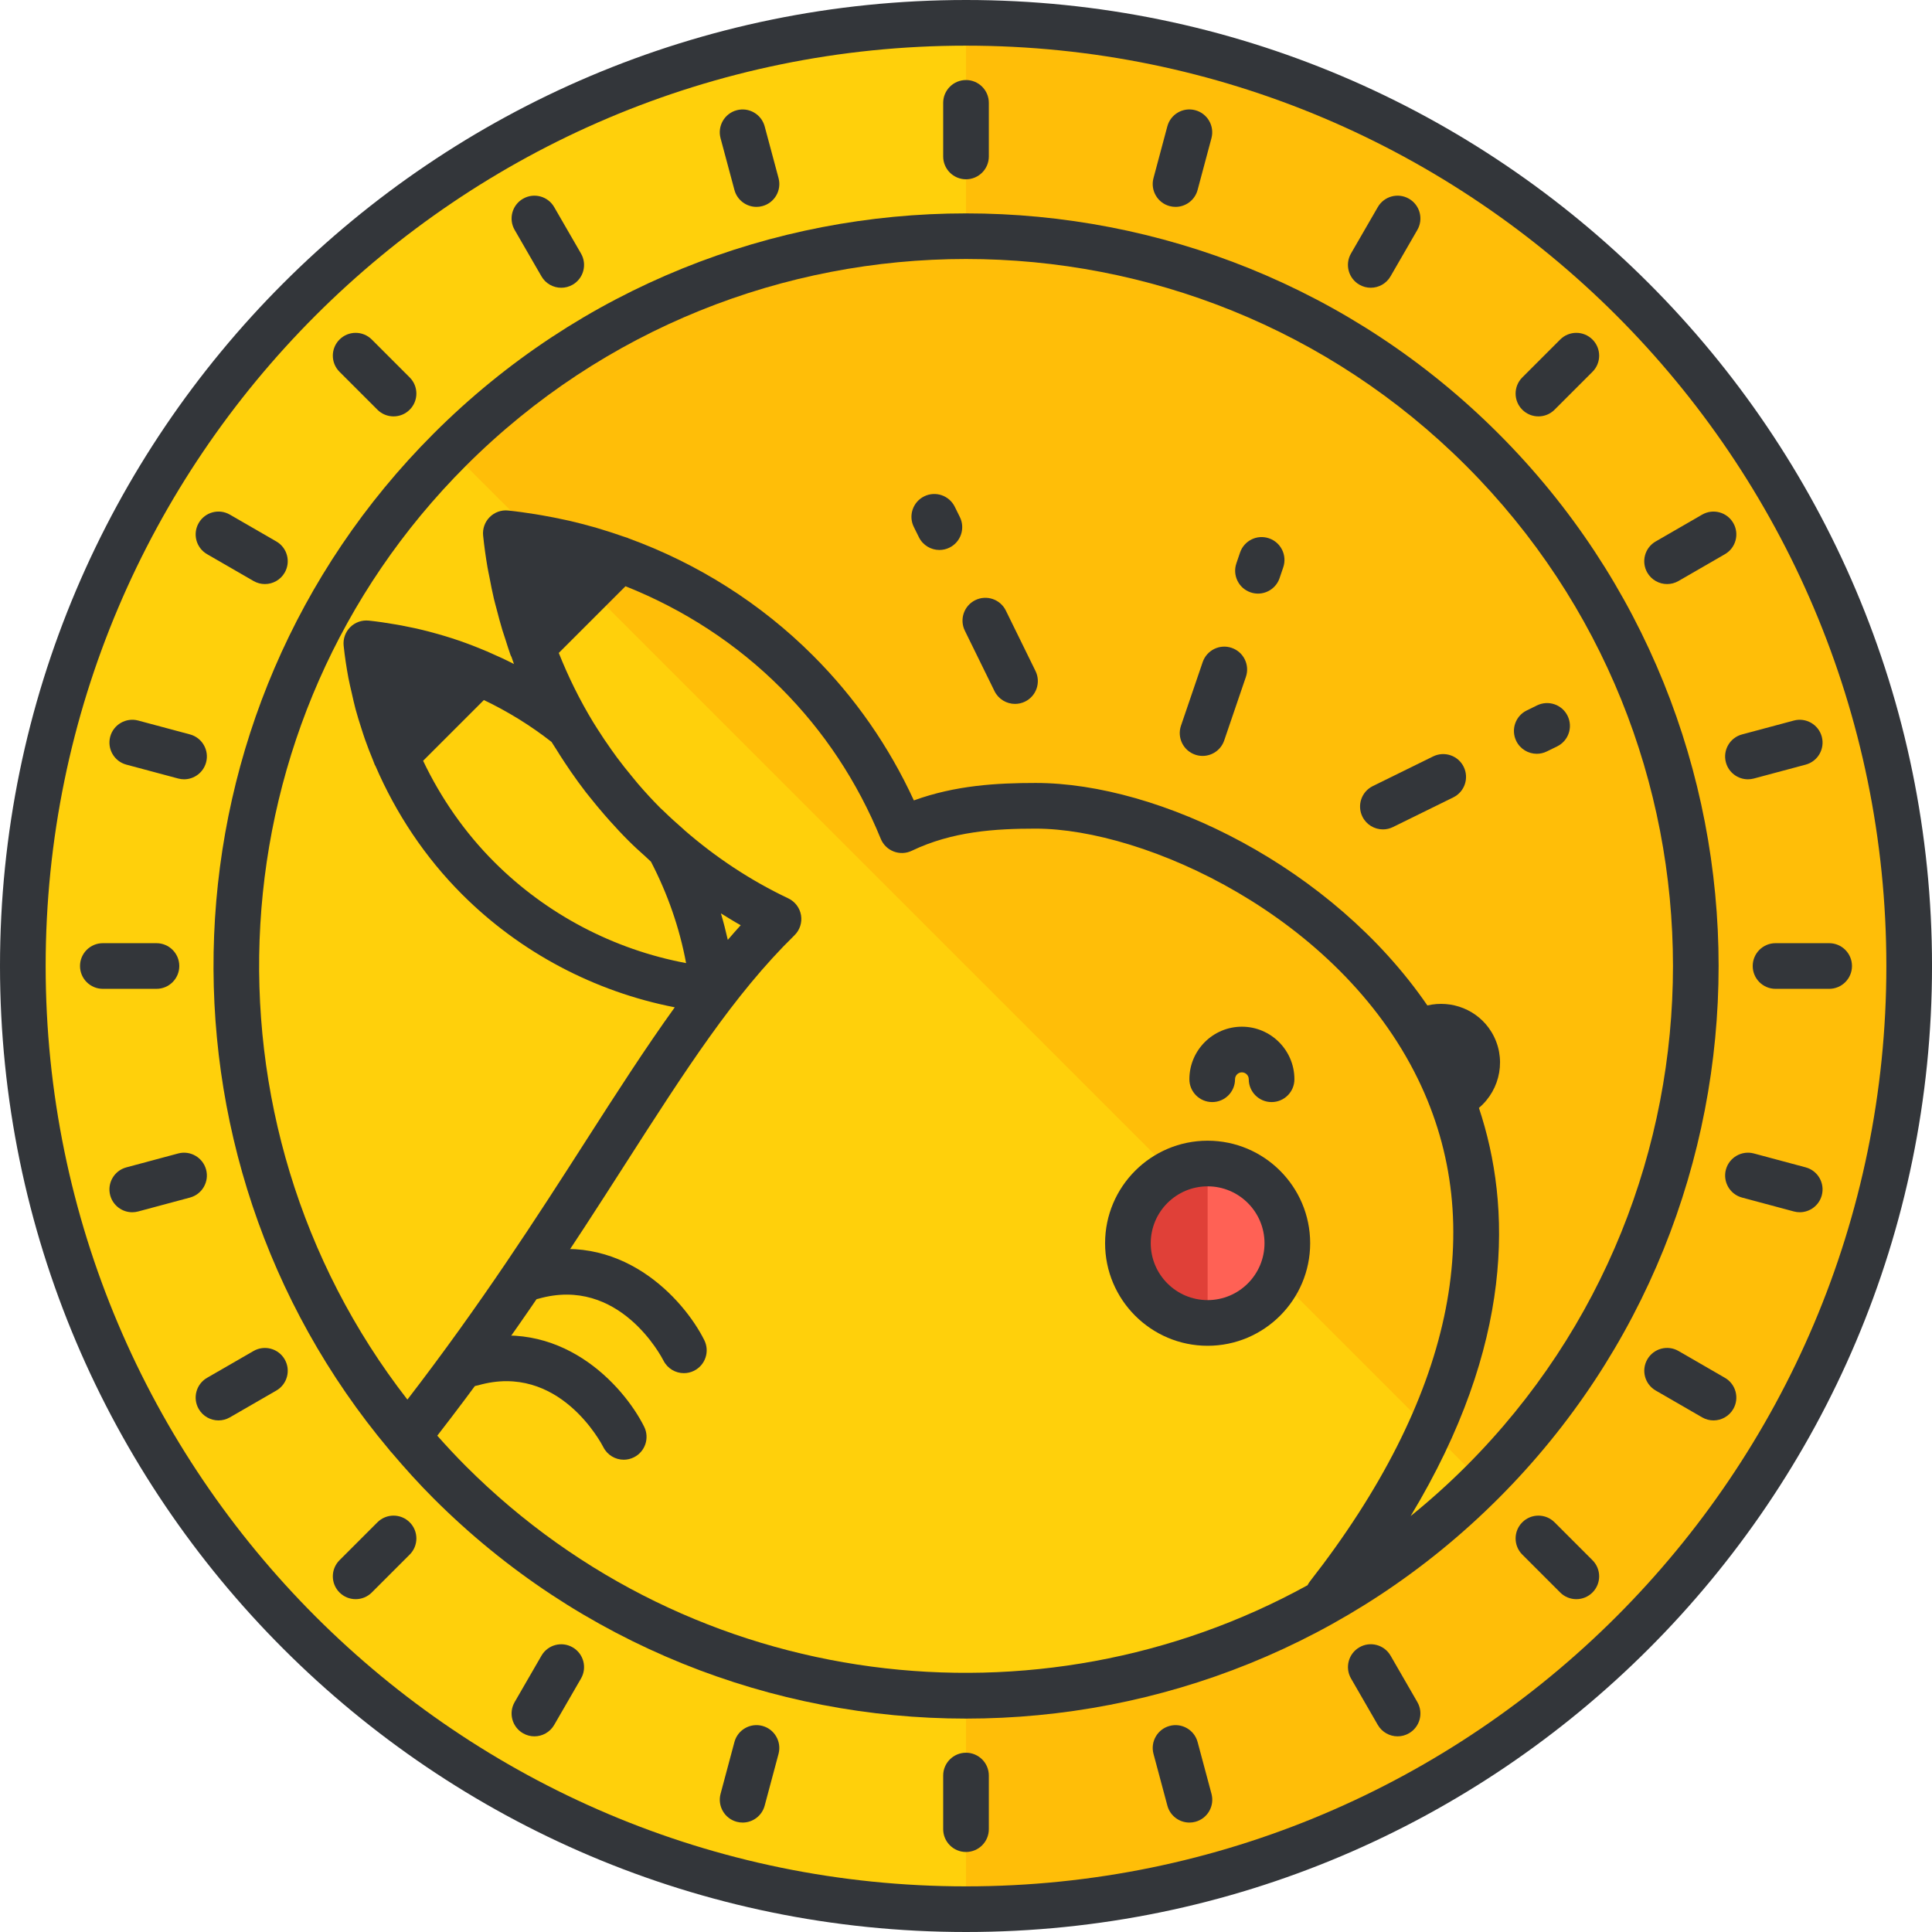 <?xml version="1.0" encoding="iso-8859-1"?>
<!-- Generator: Adobe Illustrator 19.0.0, SVG Export Plug-In . SVG Version: 6.00 Build 0)  -->
<svg version="1.1" id="Layer_1" xmlns="http://www.w3.org/2000/svg" xmlns:xlink="http://www.w3.org/1999/xlink" x="0px" y="0px"
	 viewBox="0 0 126.953 126.953" style="enable-background:new 0 0 126.953 126.953;" xml:space="preserve">
<g>
	<g>
		<circle style="fill:#FFD00B;" cx="63.477" cy="63.476" r="61.977"/>
	</g>
	<g>
		<path style="fill:#FFBE08;" d="M63.477,1.5v123.953c34.229,0,61.977-27.748,61.977-61.978C125.453,29.247,97.705,1.5,63.477,1.5z"
			/>
	</g>
	<g>
		<path style="fill:#33363A;" d="M63.477,126.953C28.476,126.953,0,98.477,0,63.476C0,28.475,28.476,0,63.477,0
			s63.477,28.475,63.477,63.476C126.953,98.477,98.478,126.953,63.477,126.953z M63.477,3C30.13,3,3,30.129,3,63.476
			c0,33.348,27.13,60.478,60.477,60.478s60.477-27.13,60.477-60.478C123.953,30.129,96.823,3,63.477,3z"/>
	</g>
	<g>
		<circle style="fill:#FFD00B;" cx="63.477" cy="63.477" r="47.978"/>
	</g>
	<g>
		<path style="fill:#FFBE08;" d="M29.553,29.552l67.85,67.851c18.736-18.736,18.736-49.114,0-67.852
			C78.666,10.815,48.289,10.814,29.553,29.552z"/>
	</g>
	<g>
		<g>
			<g>
				<path style="fill:#33363A;" d="M63.477,11.781c-0.828,0-1.5-0.671-1.5-1.5V6.759c0-0.829,0.672-1.5,1.5-1.5s1.5,0.671,1.5,1.5
					v3.522C64.977,11.11,64.305,11.781,63.477,11.781z"/>
			</g>
			<g>
				<path style="fill:#33363A;" d="M63.477,121.695c-0.828,0-1.5-0.671-1.5-1.5v-3.522c0-0.829,0.672-1.5,1.5-1.5s1.5,0.671,1.5,1.5
					v3.522C64.977,121.024,64.305,121.695,63.477,121.695z"/>
			</g>
		</g>
		<g>
			<g>
				<path style="fill:#33363A;" d="M101.092,27.361c-0.384,0-0.768-0.146-1.061-0.439c-0.586-0.585-0.586-1.536,0-2.121l2.49-2.49
					c0.586-0.586,1.535-0.586,2.121,0c0.586,0.585,0.586,1.536,0,2.121l-2.49,2.49C101.859,27.215,101.476,27.361,101.092,27.361z"
					/>
			</g>
			<g>
				<path style="fill:#33363A;" d="M23.371,105.082c-0.384,0-0.768-0.146-1.061-0.439c-0.586-0.585-0.586-1.536,0-2.121l2.49-2.49
					c0.586-0.586,1.535-0.586,2.121,0c0.586,0.585,0.586,1.536,0,2.121l-2.49,2.49C24.139,104.936,23.755,105.082,23.371,105.082z"
					/>
			</g>
		</g>
		<g>
			<g>
				<path style="fill:#33363A;" d="M120.195,64.977h-3.523c-0.828,0-1.5-0.671-1.5-1.5s0.672-1.5,1.5-1.5h3.523
					c0.828,0,1.5,0.671,1.5,1.5S121.023,64.977,120.195,64.977z"/>
			</g>
			<g>
				<path style="fill:#33363A;" d="M10.281,64.977H6.758c-0.828,0-1.5-0.671-1.5-1.5s0.672-1.5,1.5-1.5h3.523
					c0.828,0,1.5,0.671,1.5,1.5S11.109,64.977,10.281,64.977z"/>
			</g>
		</g>
		<g>
			<g>
				<path style="fill:#33363A;" d="M103.582,105.082c-0.384,0-0.768-0.146-1.061-0.439l-2.49-2.49c-0.586-0.585-0.586-1.536,0-2.121
					c0.586-0.586,1.535-0.586,2.121,0l2.49,2.49c0.586,0.585,0.586,1.536,0,2.121C104.35,104.936,103.966,105.082,103.582,105.082z"
					/>
			</g>
			<g>
				<path style="fill:#33363A;" d="M25.861,27.361c-0.384,0-0.768-0.146-1.061-0.439l-2.49-2.49c-0.586-0.585-0.586-1.536,0-2.121
					c0.586-0.586,1.535-0.586,2.121,0l2.49,2.49c0.586,0.585,0.586,1.536,0,2.121C26.629,27.215,26.245,27.361,25.861,27.361z"/>
			</g>
		</g>
	</g>
	<g>
		<g>
			<g>
				<path style="fill:#33363A;" d="M36.88,18.909c-0.518,0-1.022-0.269-1.3-0.75l-1.762-3.051c-0.414-0.717-0.169-1.635,0.549-2.049
					c0.716-0.414,1.636-0.169,2.049,0.549l1.762,3.051c0.414,0.717,0.169,1.635-0.549,2.049
					C37.393,18.844,37.135,18.909,36.88,18.909z"/>
			</g>
			<g>
				<path style="fill:#33363A;" d="M91.837,114.096c-0.519,0-1.022-0.27-1.301-0.751l-1.76-3.051
					c-0.413-0.718-0.167-1.635,0.551-2.049c0.713-0.414,1.633-0.169,2.049,0.55l1.76,3.051c0.413,0.718,0.167,1.635-0.551,2.049
					C92.35,114.031,92.092,114.096,91.837,114.096z"/>
			</g>
		</g>
		<g>
			<g>
				<path style="fill:#33363A;" d="M77.247,13.594c-0.128,0-0.259-0.017-0.389-0.051c-0.8-0.214-1.275-1.037-1.062-1.837l0.91-3.402
					c0.214-0.8,1.035-1.277,1.837-1.062c0.8,0.214,1.275,1.037,1.062,1.837l-0.91,3.402C78.516,13.152,77.909,13.594,77.247,13.594z
					"/>
			</g>
			<g>
				<path style="fill:#33363A;" d="M48.8,119.762c-0.128,0-0.259-0.017-0.389-0.051c-0.8-0.214-1.275-1.037-1.062-1.837l0.91-3.402
					c0.214-0.8,1.035-1.276,1.837-1.062c0.8,0.214,1.275,1.037,1.062,1.837l-0.91,3.402C50.068,119.32,49.462,119.762,48.8,119.762z
					"/>
			</g>
		</g>
		<g>
			<g>
				<path style="fill:#33363A;" d="M109.546,38.379c-0.518,0-1.022-0.269-1.3-0.75c-0.414-0.717-0.169-1.635,0.549-2.049
					l3.051-1.762c0.716-0.415,1.635-0.17,2.049,0.549c0.414,0.717,0.169,1.635-0.549,2.049l-3.051,1.762
					C110.059,38.314,109.801,38.379,109.546,38.379z"/>
			</g>
			<g>
				<path style="fill:#33363A;" d="M14.358,93.336c-0.519,0-1.022-0.27-1.3-0.75c-0.414-0.718-0.169-1.635,0.549-2.049l3.051-1.761
					c0.716-0.414,1.635-0.168,2.049,0.549s0.169,1.635-0.549,2.049l-3.051,1.761C14.871,93.271,14.613,93.336,14.358,93.336z"/>
			</g>
		</g>
		<g>
			<g>
				<path style="fill:#33363A;" d="M118.263,79.657c-0.129,0-0.26-0.017-0.39-0.052l-3.402-0.912
					c-0.8-0.214-1.274-1.037-1.061-1.837c0.215-0.801,1.044-1.275,1.838-1.061l3.402,0.912c0.8,0.214,1.274,1.037,1.061,1.837
					C119.531,79.215,118.925,79.657,118.263,79.657z"/>
			</g>
			<g>
				<path style="fill:#33363A;" d="M12.095,51.208c-0.129,0-0.259-0.017-0.389-0.052l-3.402-0.911
					c-0.801-0.214-1.275-1.037-1.062-1.837c0.215-0.8,1.042-1.274,1.837-1.061l3.402,0.911c0.801,0.214,1.275,1.037,1.062,1.837
					C13.363,50.766,12.757,51.208,12.095,51.208z"/>
			</g>
		</g>
	</g>
	<g>
		<g>
			<g>
				<path style="fill:#33363A;" d="M17.407,38.379c-0.255,0-0.513-0.065-0.749-0.202l-3.051-1.762
					c-0.718-0.414-0.963-1.332-0.549-2.049c0.414-0.719,1.333-0.964,2.049-0.549l3.051,1.762c0.718,0.414,0.963,1.332,0.549,2.049
					C18.43,38.11,17.925,38.379,17.407,38.379z"/>
			</g>
			<g>
				<path style="fill:#33363A;" d="M112.595,93.336c-0.255,0-0.513-0.065-0.749-0.202l-3.049-1.762
					c-0.718-0.415-0.963-1.332-0.549-2.049c0.415-0.718,1.332-0.963,2.049-0.548l3.049,1.762c0.718,0.415,0.963,1.332,0.549,2.049
					C113.616,93.067,113.112,93.336,112.595,93.336z"/>
			</g>
		</g>
		<g>
			<g>
				<path style="fill:#33363A;" d="M49.708,13.594c-0.662,0-1.269-0.442-1.448-1.112l-0.912-3.401
					c-0.214-0.8,0.261-1.623,1.061-1.837c0.798-0.215,1.623,0.26,1.838,1.06l0.912,3.401c0.214,0.8-0.261,1.623-1.061,1.837
					C49.968,13.578,49.837,13.594,49.708,13.594z"/>
			</g>
			<g>
				<path style="fill:#33363A;" d="M78.157,119.762c-0.662,0-1.269-0.442-1.448-1.112l-0.912-3.402
					c-0.214-0.8,0.261-1.623,1.061-1.837c0.799-0.215,1.623,0.26,1.838,1.061l0.912,3.402c0.214,0.8-0.261,1.623-1.061,1.837
					C78.417,119.746,78.286,119.762,78.157,119.762z"/>
			</g>
		</g>
		<g>
			<g>
				<path style="fill:#33363A;" d="M90.073,18.908c-0.255,0-0.513-0.065-0.749-0.202c-0.718-0.415-0.963-1.332-0.549-2.049
					l1.762-3.05c0.415-0.718,1.333-0.962,2.049-0.548c0.718,0.415,0.963,1.332,0.549,2.049l-1.762,3.05
					C91.095,18.639,90.591,18.908,90.073,18.908z"/>
			</g>
			<g>
				<path style="fill:#33363A;" d="M35.116,114.096c-0.255,0-0.513-0.065-0.749-0.202c-0.718-0.415-0.963-1.332-0.549-2.049
					l1.762-3.049c0.415-0.718,1.332-0.963,2.049-0.548c0.718,0.415,0.963,1.332,0.549,2.049l-1.762,3.049
					C36.138,113.827,35.634,114.096,35.116,114.096z"/>
			</g>
		</g>
		<g>
			<g>
				<path style="fill:#33363A;" d="M114.858,51.208c-0.662,0-1.269-0.442-1.448-1.112c-0.214-0.8,0.261-1.623,1.062-1.837
					l3.402-0.911c0.798-0.214,1.622,0.261,1.837,1.061c0.214,0.8-0.261,1.623-1.062,1.837l-3.402,0.911
					C115.117,51.192,114.987,51.208,114.858,51.208z"/>
			</g>
			<g>
				<path style="fill:#33363A;" d="M8.69,79.658c-0.662,0-1.268-0.442-1.448-1.112c-0.214-0.8,0.261-1.623,1.061-1.837l3.402-0.913
					c0.797-0.215,1.622,0.26,1.838,1.06c0.214,0.8-0.261,1.623-1.061,1.837L9.08,79.606C8.95,79.641,8.819,79.658,8.69,79.658z"/>
			</g>
		</g>
	</g>
	<g>
		<path style="fill:#33363A;" d="M83.557,72.418c-0.828,0-1.5-0.671-1.5-1.5c0-0.25-0.202-0.453-0.451-0.453
			s-0.451,0.203-0.451,0.453c0,0.829-0.672,1.5-1.5,1.5s-1.5-0.671-1.5-1.5c0-1.904,1.548-3.453,3.451-3.453
			s3.451,1.549,3.451,3.453C85.057,71.747,84.385,72.418,83.557,72.418z"/>
	</g>
	<g>
		<circle style="fill:#E04038;" cx="79.354" cy="81.692" r="5.238"/>
	</g>
	<g>
		<path style="fill:#FF6155;" d="M79.354,76.455c2.893,0,5.238,2.345,5.238,5.237c0,2.894-2.346,5.239-5.238,5.239"/>
	</g>
	<g>
		<path style="fill:#33363A;" d="M79.354,88.432c-3.716,0-6.738-3.023-6.738-6.739c0-3.715,3.022-6.737,6.738-6.737
			s6.738,3.022,6.738,6.737C86.092,85.408,83.069,88.432,79.354,88.432z M79.354,77.955c-2.062,0-3.738,1.677-3.738,3.737
			c0,2.062,1.677,3.739,3.738,3.739s3.738-1.677,3.738-3.739C83.092,79.632,81.415,77.955,79.354,77.955z"/>
	</g>
	<path style="fill:#33363A;" d="M98.463,28.49C79.172,9.199,47.783,9.199,28.492,28.491c-18.263,18.263-19.225,47.362-2.91,66.781
		c0.047,0.064,0.099,0.125,0.156,0.182c0.873,1.029,1.781,2.038,2.752,3.008c9.646,9.646,22.316,14.468,34.987,14.468
		c12.67,0,25.34-4.823,34.985-14.468C117.754,79.172,117.754,47.782,98.463,28.49z M85.919,104.167
		c-17.661,9.73-40.352,7.129-55.308-7.825c-0.651-0.652-1.273-1.322-1.877-2.002c5.145-6.625,8.946-12.537,12.304-17.775
		c4.016-6.263,7.187-11.209,11.167-15.106c0.351-0.343,0.512-0.836,0.431-1.319c-0.081-0.484-0.394-0.897-0.836-1.107
		c-2.489-1.181-4.775-2.698-6.841-4.496c-0.006-0.005-0.009-0.014-0.015-0.019c-0.472-0.411-0.925-0.82-1.36-1.245
		c-0.057-0.056-0.119-0.105-0.175-0.161c-0.516-0.515-1.007-1.052-1.481-1.602c-0.13-0.151-0.253-0.308-0.38-0.461
		c-0.344-0.414-0.679-0.835-1-1.266c-0.128-0.172-0.252-0.347-0.376-0.522c-0.317-0.446-0.623-0.901-0.915-1.363
		c-0.095-0.151-0.192-0.301-0.285-0.453c-0.878-1.446-1.628-2.967-2.254-4.539l4.384-4.383c3.8,1.51,7.291,3.768,10.208,6.686
		c2.824,2.824,5.033,6.159,6.566,9.911c0.156,0.382,0.464,0.684,0.849,0.832c0.387,0.149,0.814,0.132,1.188-0.047
		c2.669-1.279,5.491-1.455,8.143-1.455c7.165,0,19.879,5.717,25.116,16.451c4.701,9.635,2.247,21.051-7.096,33.015
		C86.015,103.996,85.963,104.08,85.919,104.167z M47.371,60.017c0.431,0.265,0.858,0.535,1.301,0.78
		c-0.287,0.312-0.567,0.64-0.848,0.963C47.692,61.174,47.543,60.593,47.371,60.017z M45.084,63.286
		c-4.753-0.89-9.171-3.206-12.602-6.638c-1.941-1.94-3.509-4.203-4.679-6.656l3.993-3.992c1.568,0.752,3.062,1.667,4.448,2.754
		c0.095,0.159,0.201,0.31,0.298,0.467c0.186,0.302,0.377,0.6,0.573,0.896c0.133,0.2,0.265,0.401,0.403,0.598
		c0.319,0.46,0.647,0.913,0.99,1.357c0.086,0.111,0.177,0.219,0.265,0.329c0.298,0.375,0.604,0.745,0.918,1.107
		c0.118,0.136,0.236,0.271,0.355,0.405c0.401,0.448,0.81,0.889,1.237,1.315c0.001,0.001,0.001,0.002,0.002,0.002c0,0,0,0,0,0
		s0,0,0.001,0.001c0.001,0.001,0.001,0.001,0.002,0.002c0.37,0.371,0.746,0.713,1.125,1.05c0.122,0.111,0.239,0.229,0.363,0.339
		C43.879,58.747,44.653,60.98,45.084,63.286z M96.342,96.342c-1.171,1.171-2.39,2.262-3.649,3.281
		c6.817-11.295,6.642-20.354,4.488-26.822c1.44-1.214,1.834-3.325,0.826-4.985c-0.896-1.472-2.619-2.12-4.213-1.747
		c-6.254-9.113-17.616-14.62-25.737-14.62c-2.559,0-5.274,0.154-8.006,1.147c-1.643-3.562-3.864-6.755-6.619-9.51
		c-3.438-3.44-7.598-6.062-12.13-7.711c-0.018-0.007-0.033-0.02-0.052-0.026c-0.106-0.038-0.214-0.068-0.32-0.105
		c-0.449-0.158-0.902-0.306-1.359-0.444c-0.126-0.038-0.251-0.078-0.377-0.115c-0.583-0.169-1.172-0.324-1.765-0.461
		c-0.089-0.021-0.178-0.037-0.267-0.057c-0.505-0.113-1.014-0.212-1.525-0.301c-0.153-0.027-0.306-0.053-0.459-0.078
		c-0.592-0.094-1.186-0.179-1.785-0.241c-0.449-0.049-0.896,0.112-1.215,0.432c-0.318,0.318-0.477,0.764-0.432,1.212
		c0,0.001,0,0.002,0,0.003v0c0.001,0.008,0.002,0.015,0.003,0.023c0.072,0.688,0.168,1.374,0.284,2.059
		c0.037,0.222,0.089,0.44,0.131,0.661c0.09,0.471,0.18,0.941,0.291,1.409c0.056,0.238,0.124,0.472,0.185,0.708
		c0.117,0.453,0.237,0.906,0.373,1.355c0.063,0.208,0.135,0.413,0.203,0.62c0.11,0.34,0.211,0.682,0.333,1.018
		c0.016,0.045,0.044,0.082,0.064,0.125c0.056,0.152,0.101,0.309,0.16,0.46c-0.551-0.283-1.113-0.541-1.68-0.786
		c-0.012-0.005-0.021-0.014-0.033-0.019c-0.037-0.016-0.075-0.027-0.112-0.043c-0.587-0.249-1.181-0.481-1.784-0.688
		c-0.015-0.005-0.03-0.009-0.045-0.015c-0.594-0.203-1.195-0.383-1.803-0.544c-0.056-0.015-0.111-0.031-0.168-0.046
		c-0.586-0.151-1.178-0.281-1.775-0.393c-0.113-0.021-0.226-0.04-0.339-0.06c-0.598-0.104-1.198-0.195-1.805-0.258
		c-0.448-0.046-0.896,0.112-1.216,0.431c-0.318,0.319-0.477,0.764-0.432,1.212c0,0.001,0,0.002,0,0.003c0,0,0,0,0,0
		c0,0.005,0.002,0.009,0.002,0.014c0.073,0.703,0.18,1.405,0.31,2.103c0.063,0.34,0.148,0.675,0.224,1.012
		c0.078,0.342,0.151,0.684,0.242,1.024c0.116,0.437,0.253,0.866,0.391,1.296c0.074,0.228,0.144,0.456,0.224,0.683
		c0.163,0.466,0.342,0.924,0.53,1.379c0.043,0.104,0.076,0.211,0.121,0.315c0.013,0.03,0.034,0.055,0.049,0.084
		c1.348,3.124,3.257,6.001,5.686,8.429c3.812,3.814,8.707,6.399,13.979,7.426c-1.921,2.668-3.805,5.595-5.828,8.751
		c-3.233,5.043-6.883,10.718-11.74,17.026c-14.161-18.218-12.89-44.629,3.841-61.359c9.062-9.062,20.961-13.591,32.864-13.591
		c11.9,0,23.805,4.531,32.864,13.59C114.463,48.734,114.463,78.22,96.342,96.342z"/>
	<g>
		<path style="fill:#33363A;" d="M44.938,90.231c-0.549,0-1.077-0.303-1.341-0.826c-0.118-0.232-2.906-5.584-8.223-4.063
			c-0.796,0.225-1.627-0.233-1.854-1.03c-0.228-0.796,0.233-1.627,1.03-1.854c6.18-1.766,10.374,2.893,11.729,5.603
			c0.37,0.741,0.069,1.642-0.672,2.012C45.393,90.18,45.164,90.231,44.938,90.231z"/>
	</g>
	<g>
		<path style="fill:#33363A;" d="M40.987,95.919c-0.549,0-1.077-0.303-1.341-0.826c-0.118-0.232-2.916-5.581-8.225-4.064
			c-0.797,0.224-1.627-0.234-1.854-1.031c-0.228-0.796,0.234-1.626,1.03-1.854c6.19-1.765,10.377,2.894,11.73,5.604
			c0.37,0.741,0.069,1.642-0.672,2.012C41.441,95.868,41.213,95.919,40.987,95.919z"/>
	</g>
	<g>
		<g>
			<g>
				<path style="fill:#33363A;" d="M82.662,39.006c-0.16,0-0.323-0.026-0.483-0.081c-0.784-0.267-1.203-1.119-0.937-1.903
					l0.242-0.712c0.267-0.785,1.116-1.207,1.903-0.937c0.784,0.267,1.203,1.119,0.937,1.903l-0.242,0.712
					C83.87,38.613,83.287,39.006,82.662,39.006z"/>
			</g>
			<g>
				<path style="fill:#33363A;" d="M79.023,49.672c-0.16,0-0.324-0.026-0.484-0.081c-0.784-0.267-1.203-1.12-0.936-1.904l1.426-4.18
					c0.268-0.784,1.121-1.206,1.904-0.935c0.784,0.267,1.203,1.12,0.936,1.904l-1.426,4.18C80.23,49.28,79.647,49.672,79.023,49.672
					z"/>
			</g>
		</g>
		<g>
			<g>
				<g>
					<path style="fill:#33363A;" d="M61.729,36.139c-0.552,0-1.083-0.306-1.345-0.834l-0.336-0.678
						c-0.368-0.742-0.064-1.642,0.678-2.01c0.741-0.368,1.642-0.065,2.01,0.678l0.336,0.678c0.368,0.742,0.064,1.642-0.678,2.01
						C62.181,36.089,61.953,36.139,61.729,36.139z"/>
				</g>
				<g>
					<path style="fill:#33363A;" d="M66.698,46.254c-0.554,0-1.087-0.309-1.348-0.839l-1.949-3.971
						c-0.365-0.744-0.058-1.643,0.686-2.008c0.745-0.365,1.643-0.058,2.008,0.686l1.949,3.971c0.365,0.744,0.058,1.643-0.686,2.008
						C67.146,46.205,66.92,46.254,66.698,46.254z"/>
				</g>
			</g>
			<g>
				<g>
					<path style="fill:#33363A;" d="M100.983,49.532c-0.555,0-1.088-0.309-1.348-0.84c-0.365-0.744-0.058-1.643,0.687-2.007
						L101,46.352c0.747-0.363,1.644-0.056,2.007,0.687c0.365,0.744,0.058,1.643-0.687,2.007l-0.678,0.332
						C101.43,49.482,101.205,49.532,100.983,49.532z"/>
				</g>
				<g>
					<path style="fill:#33363A;" d="M90.872,54.5c-0.554,0-1.086-0.308-1.347-0.838c-0.366-0.744-0.06-1.643,0.684-2.008
						l3.963-1.949c0.743-0.364,1.643-0.06,2.008,0.684c0.366,0.744,0.06,1.643-0.684,2.008l-3.963,1.949
						C91.32,54.451,91.095,54.5,90.872,54.5z"/>
				</g>
			</g>
		</g>
	</g>
</g>
<g>
</g>
<g>
</g>
<g>
</g>
<g>
</g>
<g>
</g>
<g>
</g>
<g>
</g>
<g>
</g>
<g>
</g>
<g>
</g>
<g>
</g>
<g>
</g>
<g>
</g>
<g>
</g>
<g>
</g>
</svg>

